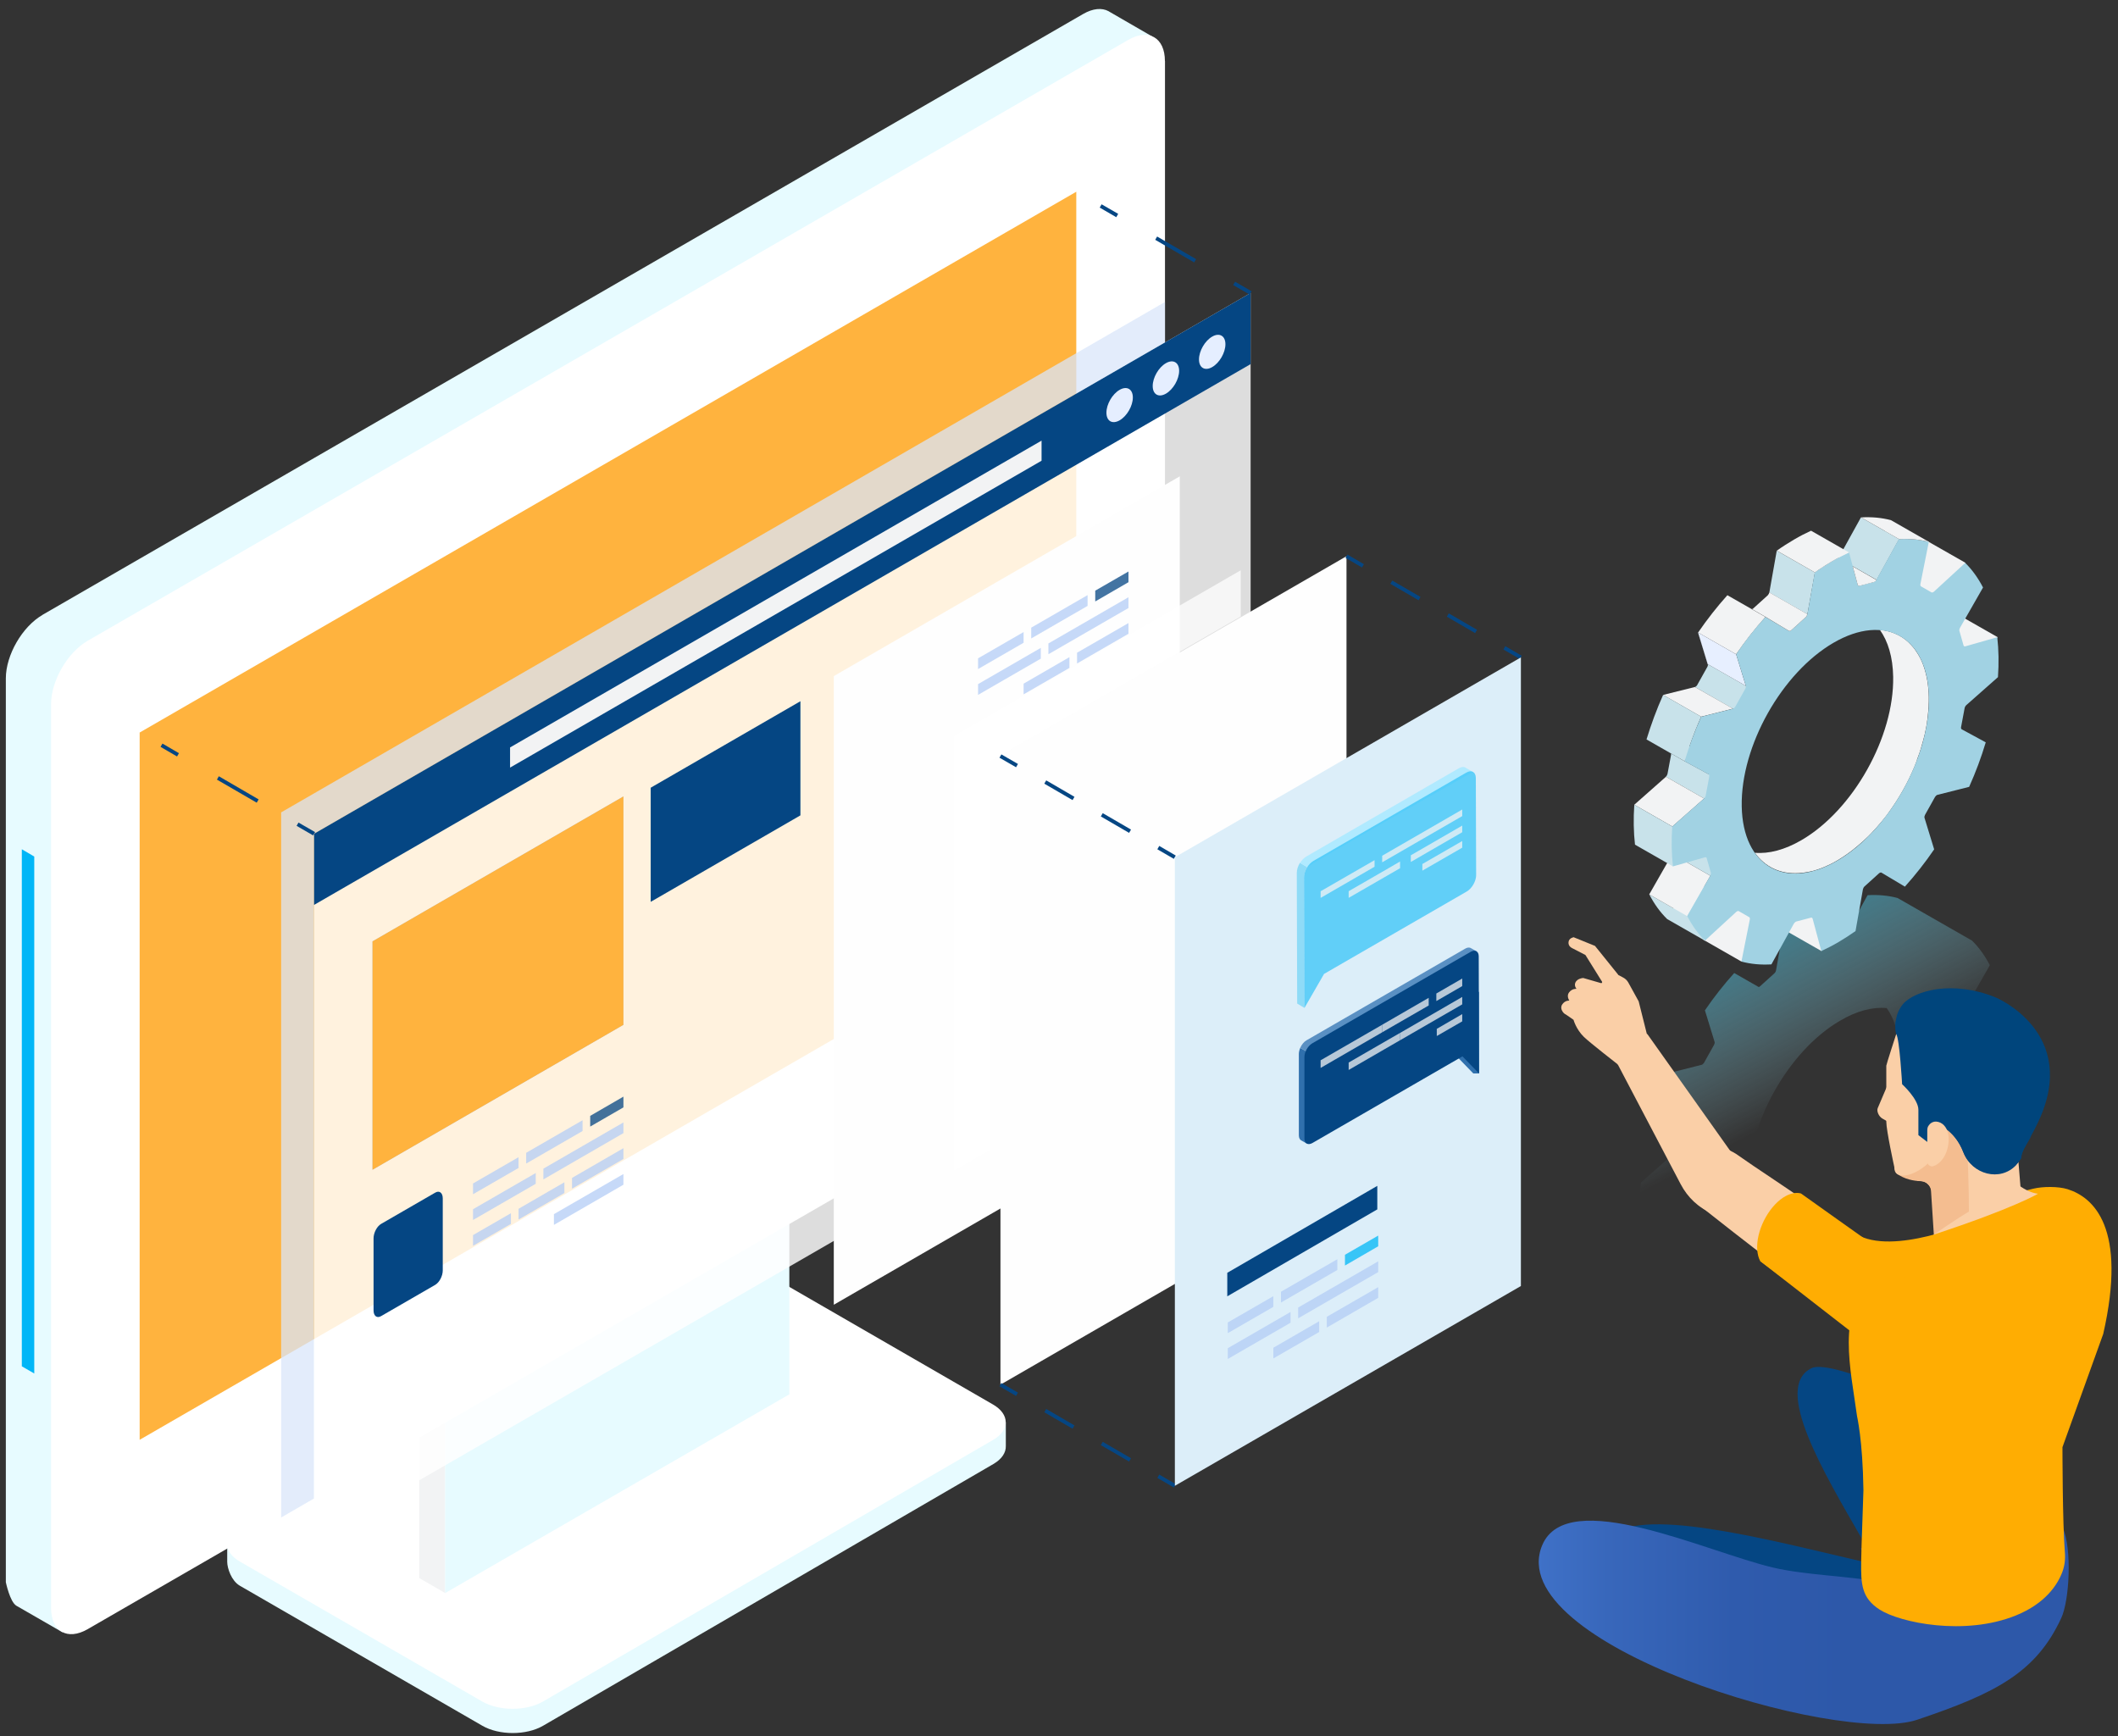 <svg width="172" height="141" viewBox="0 0 172 141" fill="none" xmlns="http://www.w3.org/2000/svg">
<rect x="0" y="0" width="172" height="141" fill="#333333" stroke="none"/>
<path d="M133.212 97.689C133.203 97.144 133.218 96.59 133.257 96.028L135.836 93.755C135.892 93.707 135.956 93.601 135.971 93.527L136.262 91.972C136.262 91.972 136.26 91.907 136.26 91.874L137.356 92.501L134.266 90.734C134.628 89.52 135.08 88.307 135.614 87.118L138.197 86.466C138.254 86.45 138.334 86.377 138.382 86.303L139.197 84.846C139.236 84.772 139.259 84.666 139.241 84.609L138.454 82.044C139.186 80.969 139.984 79.959 140.833 79.014L142.827 80.154C142.827 80.154 142.892 80.13 142.916 80.106L144.104 79.031C144.161 78.982 144.216 78.876 144.231 78.794L144.832 75.398C145.292 75.072 145.752 74.779 146.22 74.502C146.688 74.225 147.157 73.989 147.611 73.778L150.239 75.276L151.663 72.694C152.527 72.645 153.344 72.719 154.098 72.922L157.189 74.69L160.147 76.384C160.712 76.938 161.188 77.605 161.593 78.379L160.137 80.928L162.749 82.419C162.807 82.924 162.841 83.453 162.85 83.999C162.86 84.544 162.845 85.098 162.806 85.66L160.235 87.932C160.178 87.981 160.115 88.087 160.1 88.16L159.809 89.716C159.794 89.789 159.812 89.871 159.861 89.895L161.813 90.954C161.451 92.167 160.999 93.381 160.465 94.57L157.882 95.221C157.825 95.238 157.745 95.311 157.697 95.384L156.882 96.842C156.843 96.915 156.82 97.021 156.837 97.078L157.624 99.644C156.893 100.719 156.094 101.729 155.246 102.673L153.342 101.533C153.3 101.509 153.219 101.533 153.155 101.582L151.966 102.657C151.91 102.706 151.855 102.812 151.84 102.885L151.238 106.281C150.779 106.607 150.319 106.9 149.85 107.177C149.382 107.454 148.913 107.69 148.46 107.902L145.831 106.404L144.407 108.985C143.544 109.034 142.726 108.961 141.972 108.757L138.882 106.99L135.923 105.296C135.359 104.742 134.882 104.074 134.477 103.301L135.934 100.751L133.321 99.261C133.264 98.756 133.23 98.227 133.22 97.681L133.212 97.689ZM146.842 98.919C151.042 96.476 154.373 90.538 154.288 85.652C154.26 84.064 153.871 82.777 153.218 81.857C152.09 81.759 150.799 82.076 149.434 82.883C145.234 85.326 141.903 91.263 141.989 96.15C142.016 97.746 142.414 99.025 143.067 99.953C144.186 100.043 145.478 99.725 146.843 98.927L146.842 98.919Z" fill="url(#paint0_linear_1075_10172)" style="mix-blend-mode:multiply"/>
<path d="M137.255 71.342L135.885 73.744L133.94 72.637C134.337 73.41 134.822 74.078 135.387 74.632L138.477 76.399L140.353 73.117L137.263 71.35L137.255 71.342Z" fill="#C8E2EA"/>
<path d="M136.801 61.815L135.705 61.188C135.705 61.188 135.706 61.253 135.707 61.285L135.416 62.841C135.401 62.914 135.346 63.02 135.281 63.069L138.372 64.836C138.731 64.836 139.558 64.12 139.555 63.94C139.546 63.411 139.693 62.963 138.745 62.865L136.793 61.806L136.801 61.815Z" fill="#C8E2EA"/>
<path d="M137.902 51.365L138.689 53.931C138.706 53.988 138.692 54.094 138.644 54.167L137.829 55.625C137.79 55.698 137.709 55.771 137.644 55.788L140.735 57.555C140.933 57.677 141.566 57.954 141.653 57.791C141.811 57.498 141.969 57.213 142.135 56.928C142.23 56.765 142.002 55.828 141.779 55.698L138.681 53.931L137.893 51.365H137.902Z" fill="#C8E2EA"/>
<path d="M160.385 55.045L157.295 53.285L159.122 49.971L162.22 51.738L160.385 55.045Z" fill="#F2F3F4"/>
<path d="M147.922 77.232L144.823 75.465L146.65 72.158L149.749 73.925L147.922 77.232Z" fill="#F2F3F4"/>
<path d="M141.427 78.086L138.336 76.318L140.163 73.012L143.254 74.779L141.427 78.086Z" fill="#F2F3F4"/>
<path d="M137.022 74.397L133.931 72.63L135.808 69.348L138.898 71.115L137.022 74.397Z" fill="#F2F3F4"/>
<path d="M140.747 69.039L137.648 67.272L135.808 69.348L138.898 71.116L140.747 69.039Z" fill="#C8E2EA"/>
<path d="M135.809 67.116L132.719 65.348L135.29 63.076L138.388 64.844L135.809 67.116Z" fill="#F2F3F4"/>
<path d="M135.809 67.117L132.719 65.35C132.68 65.912 132.665 66.465 132.675 67.011C132.684 67.557 132.718 68.086 132.776 68.591L135.866 70.358L136.934 68.469C136.934 68.469 135.797 67.345 135.809 67.117Z" fill="#C8E2EA"/>
<path d="M138.15 58.198L135.059 56.431L137.643 55.787L140.733 57.546L138.15 58.198Z" fill="#F2F3F4"/>
<path d="M140.99 53.131L143.368 50.102C142.52 51.046 141.722 52.064 140.99 53.131Z" fill="#A9BDBD"/>
<path d="M142.273 49.474L140.278 48.334C139.43 49.279 138.632 50.297 137.9 51.364L140.99 53.131C141.722 52.056 142.52 51.046 143.369 50.101L142.273 49.474Z" fill="#F2F3F4"/>
<path d="M152.396 47.088L149.298 45.32L151.125 42.014L154.223 43.781L152.396 47.088Z" fill="#C8E2EA"/>
<path d="M157.782 49.011L154.691 47.244L156.518 43.938L159.617 45.705L157.782 49.011Z" fill="#F2F3F4"/>
<path d="M146.776 49.882L143.685 48.115L144.287 44.719L147.385 46.486L146.776 49.882Z" fill="#C8E2EA"/>
<path d="M141.778 55.698L138.679 53.931L137.9 51.365L140.991 53.133L141.778 55.698Z" fill="#E7EFFF"/>
<path d="M155.671 61.699C155.726 61.561 155.772 61.414 155.827 61.276C155.842 61.243 155.85 61.202 155.866 61.17C155.912 61.031 155.959 60.901 155.997 60.763C156.005 60.722 156.02 60.689 156.028 60.649C156.066 60.51 156.105 60.38 156.143 60.241C156.151 60.209 156.158 60.168 156.174 60.136C156.212 59.997 156.242 59.859 156.281 59.72C156.28 59.688 156.296 59.655 156.304 59.631C156.334 59.484 156.364 59.346 156.394 59.199C156.394 59.175 156.401 59.15 156.409 59.126C156.439 58.971 156.469 58.816 156.491 58.661C156.49 58.645 156.49 58.629 156.49 58.621C156.52 58.45 156.541 58.287 156.555 58.116C156.611 57.611 156.643 57.106 156.635 56.617C156.618 55.672 156.473 54.842 156.224 54.125C156.172 53.97 156.121 53.848 156.07 53.726C156.011 53.596 155.96 53.474 155.892 53.359C155.825 53.229 155.766 53.14 155.707 53.042C155.691 53.017 155.682 53.001 155.665 52.977C155.598 52.879 155.531 52.781 155.464 52.684C155.398 52.594 155.323 52.512 155.248 52.431C155.223 52.407 155.206 52.382 155.181 52.358C155.123 52.293 155.057 52.236 154.999 52.17C154.982 52.154 154.965 52.138 154.949 52.121C154.311 51.551 153.538 51.226 152.664 51.152C153.324 52.073 153.714 53.359 153.742 54.956C153.827 59.842 150.496 65.779 146.296 68.223C144.923 69.021 143.632 69.347 142.512 69.249C143.34 70.406 144.582 70.992 146.074 70.902C146.204 70.894 146.318 70.886 146.44 70.87C146.554 70.853 146.66 70.837 146.774 70.813C146.798 70.813 146.815 70.813 146.839 70.805C146.937 70.788 147.042 70.764 147.14 70.739C147.172 70.731 147.213 70.723 147.245 70.715C147.335 70.691 147.432 70.666 147.521 70.633C147.57 70.617 147.619 70.601 147.667 70.585C147.732 70.56 147.805 70.536 147.87 70.511C147.943 70.479 148.024 70.454 148.097 70.422C148.121 70.414 148.137 70.406 148.162 70.397C148.502 70.251 148.842 70.088 149.197 69.876C149.762 69.542 150.318 69.151 150.849 68.695C150.994 68.573 151.114 68.467 151.235 68.361C151.251 68.345 151.267 68.337 151.283 68.32C151.395 68.223 151.5 68.117 151.612 68.011C151.636 67.995 151.652 67.97 151.676 67.954C151.781 67.856 151.877 67.75 151.981 67.645C152.005 67.62 152.029 67.596 152.053 67.563C152.149 67.465 152.237 67.359 152.333 67.262C152.357 67.229 152.389 67.197 152.413 67.172C152.501 67.075 152.589 66.969 152.677 66.863C152.709 66.83 152.733 66.797 152.765 66.765C152.853 66.659 152.941 66.545 153.029 66.439C153.053 66.407 153.077 66.382 153.101 66.35C153.212 66.211 153.316 66.065 153.419 65.918C154.232 64.794 154.928 63.556 155.461 62.278C155.531 62.115 155.594 61.944 155.656 61.781C155.664 61.756 155.679 61.724 155.687 61.699H155.671Z" fill="#F2F3F4"/>
<path d="M138.15 58.197L135.06 56.43C134.526 57.619 134.082 58.832 133.711 60.046L136.802 61.813L137.477 60.746L137.205 60.591C137.484 59.785 137.797 58.987 138.15 58.197Z" fill="#C8E2EA"/>
<path d="M138.604 69.687C138.587 69.63 138.529 69.598 138.464 69.614L135.858 70.355C135.801 69.85 135.767 69.321 135.757 68.775C135.748 68.229 135.763 67.676 135.802 67.114L138.381 64.841C138.437 64.793 138.501 64.687 138.516 64.613L138.807 63.058C138.822 62.984 138.804 62.903 138.755 62.879L136.803 61.82C137.165 60.606 137.617 59.393 138.151 58.204L140.734 57.552C140.791 57.536 140.871 57.463 140.919 57.389L141.734 55.931C141.773 55.858 141.796 55.752 141.778 55.695L140.991 53.13C141.723 52.055 142.521 51.045 143.37 50.1L145.274 51.232C145.315 51.257 145.396 51.232 145.461 51.183L146.649 50.108C146.706 50.059 146.761 49.954 146.776 49.872L147.377 46.476C147.837 46.15 148.297 45.857 148.765 45.58C149.233 45.303 149.703 45.067 150.156 44.855L150.862 47.486C150.88 47.543 150.938 47.584 150.994 47.567L152.196 47.25C152.253 47.233 152.334 47.16 152.373 47.087L154.2 43.78C155.064 43.731 155.881 43.805 156.635 44.008L155.953 47.429C155.937 47.502 155.955 47.592 156.005 47.616L156.854 48.105C156.895 48.129 156.976 48.105 157.04 48.056L159.594 45.71C160.158 46.264 160.635 46.932 161.04 47.706L159.164 50.988C159.124 51.061 159.102 51.167 159.119 51.224L159.458 52.413C159.475 52.47 159.533 52.503 159.598 52.486L162.196 51.745C162.254 52.25 162.287 52.78 162.297 53.325C162.306 53.871 162.292 54.425 162.252 54.987L159.681 57.259C159.625 57.308 159.562 57.414 159.547 57.487L159.256 59.043C159.241 59.116 159.258 59.197 159.308 59.222L161.26 60.281C160.898 61.494 160.446 62.708 159.912 63.897L157.329 64.548C157.272 64.564 157.191 64.638 157.144 64.711L156.329 66.169C156.289 66.242 156.267 66.348 156.284 66.405L157.071 68.971C156.339 70.046 155.541 71.055 154.693 72L152.788 70.86C152.747 70.836 152.666 70.86 152.602 70.909L151.413 71.984C151.357 72.033 151.301 72.139 151.286 72.212L150.685 75.608C150.225 75.934 149.766 76.227 149.297 76.504C148.829 76.781 148.36 77.017 147.907 77.229L147.2 74.598C147.182 74.541 147.125 74.501 147.068 74.517L145.866 74.834C145.809 74.851 145.729 74.924 145.681 74.997L143.854 78.312C142.99 78.361 142.173 78.288 141.419 78.084L142.102 74.663C142.117 74.59 142.099 74.501 142.049 74.476L141.201 73.987C141.159 73.963 141.078 73.987 141.014 74.036L138.46 76.382C137.896 75.828 137.419 75.16 137.014 74.386L138.89 71.104C138.93 71.031 138.952 70.925 138.935 70.868L138.596 69.679L138.604 69.687ZM149.198 69.891C153.398 67.448 156.729 61.51 156.643 56.624C156.558 51.737 153.089 49.758 148.889 52.201C144.689 54.645 141.358 60.582 141.443 65.469C141.529 70.355 144.998 72.334 149.198 69.891Z" fill="#A1D2E3"/>
<path d="M145.461 51.184L146.649 50.109C146.706 50.06 146.761 49.954 146.776 49.873L143.685 48.105C143.67 48.178 143.615 48.284 143.559 48.341L142.37 49.416C142.37 49.416 142.314 49.457 142.281 49.465L143.377 50.092L145.282 51.233C145.323 51.257 145.404 51.233 145.469 51.184H145.461Z" fill="#F2F3F4"/>
<path d="M150.164 44.863L147.073 43.096C146.612 43.307 146.151 43.544 145.683 43.821C145.214 44.097 144.746 44.391 144.295 44.716L147.385 46.484C147.498 46.402 147.611 46.329 147.724 46.248C148.071 46.011 148.426 45.791 148.773 45.588C149.241 45.311 149.711 45.075 150.164 44.863Z" fill="#F2F3F4"/>
<path d="M150.87 47.495C150.887 47.552 150.945 47.592 151.002 47.576L152.204 47.258C152.261 47.242 152.341 47.169 152.381 47.096L150.46 45.996L150.862 47.495H150.87Z" fill="#F2F3F4"/>
<path d="M153.078 43.13L154.224 43.782C155.088 43.733 155.905 43.806 156.659 44.01L153.569 42.243C152.815 42.039 151.997 41.966 151.133 42.015L153.078 43.122L153.078 43.13Z" fill="#F2F3F4"/>
<path d="M18.446 125.294H19.091C19.203 125.207 19.321 125.12 19.457 125.04L56.025 103.786C57.377 102.998 59.598 102.998 60.962 103.786L80.657 115.157C80.781 115.226 81.681 115.505 81.681 115.505V117.422C81.7 117.949 81.365 118.483 80.67 118.886L44.102 140.139C42.75 140.927 40.529 140.927 39.171 140.139L19.476 128.768C18.793 128.371 18.452 127.348 18.452 126.826V127.329V125.294H18.446Z" fill="#E7FBFF"/>
<path d="M80.651 114.058L60.956 102.687C59.591 101.899 57.377 101.899 56.018 102.687L19.451 123.94C18.099 124.728 18.105 126.012 19.469 126.8L39.164 138.171C40.523 138.959 42.744 138.959 44.096 138.171L80.663 116.918C82.016 116.13 82.01 114.846 80.651 114.058Z" fill="white"/>
<path d="M36.148 113.003V129.362L34.046 128.146V111.787L36.148 113.003Z" fill="#F2F3F4"/>
<path d="M64.101 96.869V113.228L36.149 129.364V113.005L64.101 96.869Z" fill="#E7FBFF"/>
<path d="M3.445 49.932L87.963 1.135C88.757 0.676 89.483 0.62 90.016 0.905C90.053 0.924 90.078 0.942 90.109 0.961L93.564 2.959L89.539 5.639V75.442C89.539 77.34 88.205 79.641 86.567 80.591L5.07 132.546C5.07 132.546 1.348 130.405 1.33 130.393C0.803 130.077 0.474 128.482 0.474 128.482V55.087C0.474 53.189 1.807 50.888 3.445 49.938V49.932Z" fill="#E7FBFF"/>
<path d="M94.607 4.955V78.35C94.607 80.248 93.274 82.55 91.636 83.499L7.118 132.296C5.474 133.246 4.147 132.476 4.147 130.578V57.183C4.147 55.285 5.481 52.983 7.118 52.034L91.63 3.237C93.274 2.288 94.601 3.057 94.601 4.955H94.607Z" fill="white"/>
<path d="M87.404 73.003L11.341 116.919V59.486L87.404 15.57V73.003Z" fill="#FFB33E"/>
<path d="M2.782 69.554L1.772 68.965V110.951L2.782 111.534V69.554Z" fill="#01B6F7"/>
<g style="mix-blend-mode:multiply" opacity="0.75">
<path d="M94.606 24.523V27.805L25.503 67.707V121.684L22.83 123.229V65.97L94.606 24.523Z" fill="#D9E6FA"/>
</g>
<path opacity="0.83" d="M101.562 81.224L25.506 125.139V67.706L101.562 23.791V81.224Z" fill="white"/>
<path d="M35.342 96.849L30.95 99.386C30.609 99.585 30.336 100.106 30.336 100.565V106.409C30.336 106.862 30.609 107.073 30.95 106.874L35.342 104.337C35.683 104.138 35.956 103.617 35.956 103.158V97.314C35.956 97.079 35.882 96.905 35.758 96.824C35.646 96.75 35.503 96.756 35.342 96.849Z" fill="#054683"/>
<path d="M101.562 29.567L25.506 73.482V67.706L101.562 23.791V29.567Z" fill="#054683"/>
<path d="M41.422 60.695L84.584 35.781V37.413L41.422 62.333V60.695Z" fill="#F2F3F4"/>
<path opacity="0.75" d="M47.93 90.614L50.628 89.051V89.925L47.93 91.483V90.614Z" fill="#054683"/>
<path opacity="0.75" d="M42.11 93.969V94.844L38.413 96.978V96.103L42.11 93.969Z" fill="#B2CCF5"/>
<path opacity="0.75" d="M42.731 93.612L47.309 90.969V91.844L42.731 94.486V93.612Z" fill="#B2CCF5"/>
<path opacity="0.75" d="M44.127 94.9L50.628 91.147V92.015L44.127 95.774V94.9Z" fill="#B2CCF5"/>
<path opacity="0.75" d="M43.507 95.254V96.129L38.414 99.069V98.194L43.507 95.254Z" fill="#B2CCF5"/>
<path opacity="0.75" d="M46.453 95.651L50.628 93.238V94.113L46.453 96.526V95.651Z" fill="#B2CCF5"/>
<path opacity="0.75" d="M42.111 98.159L45.833 96.006V96.881L42.111 99.033V98.159Z" fill="#B2CCF5"/>
<path opacity="0.75" d="M41.491 98.519V99.388L38.414 101.168V100.294L41.491 98.519Z" fill="#B2CCF5"/>
<path opacity="0.75" d="M44.983 98.593L50.628 95.336V96.204L44.983 99.468V98.593Z" fill="#B2CCF5"/>
<path d="M52.843 63.966L65.001 56.943V66.212L52.843 73.234V63.966Z" fill="#054683"/>
<path d="M98.442 27.333C99.031 26.992 99.515 27.271 99.515 27.953C99.515 28.636 99.037 29.467 98.442 29.808C97.852 30.15 97.368 29.87 97.368 29.188C97.368 28.506 97.846 27.674 98.442 27.333Z" fill="#E5EEFF"/>
<path d="M94.683 29.491C95.272 29.15 95.756 29.429 95.756 30.112C95.756 30.794 95.278 31.625 94.683 31.967C94.087 32.308 93.61 32.029 93.61 31.346C93.61 30.664 94.087 29.832 94.683 29.491Z" fill="#E5EEFF"/>
<path d="M90.924 31.657C91.513 31.316 91.997 31.595 91.997 32.278C91.997 32.96 91.519 33.791 90.924 34.133C90.328 34.474 89.851 34.195 89.851 33.512C89.851 32.83 90.328 31.998 90.924 31.657Z" fill="#E5EEFF"/>
<path d="M30.25 76.442L50.627 64.674V83.223L30.25 94.991V76.442Z" fill="#B2CCF5"/>
<path d="M30.25 76.442L50.627 64.674V83.223L30.25 94.991V76.442Z" fill="#FFB33E"/>
<path opacity="0.75" d="M101.562 81.222L90.422 87.656V66.539L101.562 60.105V81.222Z" fill="#C6E4FF"/>
<path d="M67.711 54.902L95.811 38.68V89.723L67.711 105.952V54.902Z" fill="#FEFEFE"/>
<path opacity="0.75" d="M100.761 50.062L80.445 61.793V93.357L77.48 95.069V59.752L100.761 46.309V50.062Z" fill="white"/>
<path opacity="0.75" d="M88.943 47.965L91.642 46.408V47.277L88.943 48.84V47.965Z" fill="#054683"/>
<path opacity="0.75" d="M83.125 51.326V52.195L79.428 54.329V53.46L83.125 51.326Z" fill="#B2CCF5"/>
<path opacity="0.75" d="M83.744 50.969L88.322 48.326V49.201L83.744 51.844V50.969Z" fill="#B2CCF5"/>
<path opacity="0.75" d="M85.141 52.251L91.642 48.498V49.373L85.141 53.126V52.251Z" fill="#B2CCF5"/>
<path opacity="0.75" d="M84.522 52.611V53.486L79.429 56.426V55.552L84.522 52.611Z" fill="#B2CCF5"/>
<path opacity="0.75" d="M87.467 53.003L91.642 50.596V51.464L87.467 53.877V53.003Z" fill="#B2CCF5"/>
<path opacity="0.75" d="M83.126 55.516L86.848 53.363V54.238L83.126 56.384V55.516Z" fill="#B2CCF5"/>
<path d="M81.246 61.39L109.347 45.168V96.211L81.246 112.44V61.39Z" fill="#FEFEFE"/>
<path d="M101.487 23.921L101.643 23.654L100.303 22.879L100.141 23.146L101.487 23.921Z" fill="#054683"/>
<path d="M96.978 21.31L97.133 21.043L93.969 19.207L93.814 19.474L96.978 21.31Z" fill="#054683"/>
<path d="M90.651 17.638L90.806 17.365L89.46 16.59L89.305 16.857L90.651 17.638Z" fill="#054683"/>
<path d="M123.428 53.521L123.583 53.254L122.243 52.473L122.088 52.739L123.428 53.521Z" fill="#054683"/>
<path d="M119.793 51.411L119.948 51.144L117.653 49.81L117.498 50.077L119.793 51.411ZM115.203 48.743L115.358 48.476L113.063 47.143L112.908 47.409L115.203 48.743Z" fill="#054683"/>
<path d="M110.606 46.082L110.761 45.815L109.421 45.033L109.266 45.3L110.606 46.082Z" fill="#054683"/>
<path d="M95.327 69.742L95.482 69.475L94.142 68.693L93.987 68.966L95.327 69.742Z" fill="#054683"/>
<path d="M91.693 67.633L91.848 67.366L89.552 66.032L89.397 66.299L91.693 67.633ZM87.102 64.972L87.257 64.705L84.962 63.371L84.807 63.638L87.102 64.972Z" fill="#054683"/>
<path d="M82.512 62.304L82.667 62.037L81.321 61.262L81.166 61.529L82.512 62.304Z" fill="#054683"/>
<path d="M95.327 120.793L95.482 120.52L94.142 119.744L93.987 120.011L95.327 120.793Z" fill="#054683"/>
<path d="M91.693 118.684L91.848 118.417L89.552 117.084L89.397 117.35L91.693 118.684ZM87.102 116.017L87.257 115.75L84.962 114.416L84.807 114.683L87.102 116.017Z" fill="#054683"/>
<path d="M82.512 113.355L82.667 113.088L81.321 112.307L81.166 112.573L82.512 113.355Z" fill="#054683"/>
<path d="M122.056 103.584L122.211 103.311L120.871 102.535L120.716 102.802L122.056 103.584Z" fill="#F2F3F4"/>
<path d="M118.421 101.467L118.576 101.2L116.281 99.866L116.126 100.133L118.421 101.467ZM113.831 98.806L113.986 98.539L111.691 97.205L111.536 97.472L113.831 98.806Z" fill="#F2F3F4"/>
<path d="M109.24 96.144L109.396 95.871L108.056 95.096L107.901 95.362L109.24 96.144Z" fill="#F2F3F4"/>
<path d="M25.426 67.837L25.587 67.57L24.241 66.795L24.086 67.062L25.426 67.837Z" fill="#054683"/>
<path d="M20.848 65.182L21.003 64.915L17.771 63.035L17.616 63.308L20.848 65.182Z" fill="#054683"/>
<path d="M14.377 61.429L14.532 61.163L13.192 60.381L13.037 60.648L14.377 61.429Z" fill="#054683"/>
<path d="M95.409 69.611L123.51 53.383V104.432L95.409 120.655V69.611Z" fill="#DCEEF9"/>
<path d="M105.589 85.093C105.701 84.832 105.887 84.596 106.11 84.472L118.988 77.034C119.155 76.935 119.311 76.923 119.428 76.978L119.875 77.233V80.328C119.801 80.328 110.899 89.355 110.899 89.355H106.278V85.484L105.589 85.087V85.093Z" fill="#5A90C3"/>
<path d="M119.645 80.613L119.664 80.309L120.11 80.563V87.17H119.645L118.299 85.78L119.645 80.613Z" fill="#3070AD"/>
<path d="M105.589 85.092L106.277 85.489V89.36H106.129V92.561V92.871L105.713 92.629C105.571 92.573 105.478 92.424 105.478 92.195V85.594C105.478 85.433 105.521 85.266 105.589 85.098V85.092Z" fill="#3070AD"/>
<path d="M106.556 84.728L119.434 77.29C119.794 77.085 120.086 77.246 120.086 77.662L120.11 87.172L118.764 85.782L106.581 92.817C106.221 93.022 105.93 92.861 105.93 92.445V85.844C105.93 85.435 106.203 84.933 106.563 84.728H106.556Z" fill="#054683"/>
<path opacity="0.75" d="M109.223 101.893L111.922 100.336V101.204L109.223 102.768V101.893Z" fill="#01B6F7"/>
<path opacity="0.75" d="M103.404 105.256V106.124L99.707 108.258V107.39L103.404 105.256Z" fill="#B2CCF5"/>
<path opacity="0.75" d="M104.025 104.897L108.603 102.254V103.129L104.025 105.771V104.897Z" fill="#B2CCF5"/>
<path opacity="0.75" d="M105.421 106.179L111.922 102.426V103.3L105.421 107.054V106.179Z" fill="#B2CCF5"/>
<path opacity="0.75" d="M104.801 106.539V107.414L99.708 110.354V109.48L104.801 106.539Z" fill="#B2CCF5"/>
<path opacity="0.75" d="M107.747 106.93L111.922 104.523V105.392L107.747 107.805V106.93Z" fill="#B2CCF5"/>
<path opacity="0.75" d="M103.406 109.444L107.128 107.291V108.166L103.406 110.312V109.444Z" fill="#B2CCF5"/>
<path d="M105.311 70.879L105.342 81.493L105.931 81.847L105.9 71.233C105.9 70.966 105.999 70.668 106.16 70.414L105.565 70.066C105.41 70.321 105.311 70.612 105.311 70.879Z" fill="#8FDBF7"/>
<path d="M119.031 62.344C118.888 62.251 118.69 62.258 118.467 62.388L106.085 69.553C105.887 69.665 105.707 69.857 105.57 70.074L106.166 70.421C106.302 70.204 119.614 62.685 119.614 62.685L119.031 62.35V62.344Z" fill="#B0EAFF"/>
<g opacity="0.75">
<path d="M119.075 62.74L106.668 69.905C106.24 70.153 105.899 70.749 105.899 71.239L105.93 81.853L107.525 79.086L119.106 72.399C119.534 72.151 119.875 71.555 119.875 71.065L119.85 63.18C119.85 62.69 119.503 62.492 119.075 62.74Z" fill="#38C4F8"/>
</g>
<path opacity="0.75" d="M112.245 69.49L118.746 65.736V66.27L112.245 70.023V69.49Z" fill="#F2F3F4"/>
<path opacity="0.75" d="M111.625 69.85V70.383L107.246 72.914V72.374L111.625 69.85Z" fill="#F2F3F4"/>
<path opacity="0.75" d="M114.571 69.454L118.746 67.041V67.581L114.571 69.994V69.454Z" fill="#F2F3F4"/>
<path opacity="0.75" d="M109.523 72.37L112.823 70.466L113.697 69.957V70.503L109.523 72.91V72.37Z" fill="#F2F3F4"/>
<path opacity="0.75" d="M115.508 70.162L118.746 68.295V68.835L115.508 70.702V70.162Z" fill="#F2F3F4"/>
<path opacity="0.75" d="M116.643 80.677L118.746 79.461V80.075L116.643 81.291V80.677Z" fill="#F2F3F4"/>
<path opacity="0.75" d="M116.023 81.029V81.65L112.246 83.827V83.213L116.023 81.029Z" fill="#F2F3F4"/>
<path opacity="0.75" d="M112.245 83.215V83.829L107.245 86.72V86.1L112.245 83.215Z" fill="#F2F3F4"/>
<path opacity="0.75" d="M113.697 83.879L118.746 80.957V81.559L113.697 84.475V83.879Z" fill="#F2F3F4"/>
<path opacity="0.75" d="M109.523 86.284L112.823 84.379L113.697 83.877V84.472L109.523 86.886V86.284Z" fill="#F2F3F4"/>
<path opacity="0.75" d="M116.68 83.547L118.746 82.35V82.939L116.68 84.13V83.547Z" fill="#F2F3F4"/>
<path d="M111.849 96.297V98.208L99.666 105.267V103.357L111.849 96.297Z" fill="#054683"/>
<path d="M150.726 100.205C153.701 102.03 160.207 99.176 160.207 99.176L155.228 105.428L150.969 108.642L142.946 102.409C142.946 102.409 146.777 97.778 150.726 100.205Z" fill="#FFAD02"/>
<path d="M130.538 124.977C132.849 122.148 143.41 124.986 151.389 126.841L151.026 130.201L129.919 126.212L130.538 124.977Z" fill="#054683"/>
<path d="M147.126 111.095C143.927 112.631 148.101 119.57 151.228 125L163.993 119.779C158.701 114.432 148.739 110.316 147.126 111.095Z" fill="#054683"/>
<path d="M164.674 120L151.121 125.75C151.654 126.707 152.156 127.618 152.59 128.46C150.192 127.978 146.636 127.917 144.001 127.297C138.534 126.01 127.273 120.62 125.24 125.482C121.905 133.468 149.255 141.813 155.682 139.654C162.115 137.495 165.352 135.795 167.392 131.393C168.062 129.946 168.275 125.781 167.514 124.05C166.905 122.664 165.9 121.302 164.666 120H164.674Z" fill="url(#paint1_linear_1075_10172)"/>
<path d="M153.642 87.272L155.179 88.155V92.165L152.855 90.825C152.573 90.66 152.388 90.233 152.485 89.99L153.642 87.272Z" fill="#FACFA7"/>
<path d="M164.379 99.992L163.717 91.944L153.779 87.613L156.414 91.322L156.667 94.439C156.113 95.031 155.247 95.895 155.84 95.895C156.686 95.895 156.852 96.643 156.852 96.643L157.066 99.235C157.066 99.235 158.534 102.478 162.2 102.186C165.03 101.963 164.379 99.983 164.379 99.983V99.992Z" fill="#FACFA7"/>
<path d="M153.789 87.818L156.424 91.527L156.259 94.236C155.704 94.828 153.555 94.916 154.022 95.284C154.644 95.77 155.422 95.896 155.986 95.916C156.414 95.925 156.774 96.246 156.813 96.673L157.066 100.595C157.066 100.595 157.97 101.226 159.896 102.023C159.964 93.799 159.604 91.585 159.604 91.585L159.944 90.488L153.789 87.809V87.818Z" fill="#F4BD90"/>
<path d="M157.22 91.234L156.753 94.457L154.322 92.943L153.982 83.952C153.982 83.952 153.661 82.603 154.526 81.554C155.46 80.438 158.572 79.574 162.053 80.991C162.092 81.001 168.929 83.865 165.525 91.098C164.689 92.875 164.193 93.273 164.125 94.04C164.066 94.147 163.988 94.254 163.92 94.351C162.685 95.962 160.167 95.428 159.428 93.525C158.689 91.632 157.22 91.224 157.22 91.224V91.234Z" fill="#00457C"/>
<path d="M163.745 94.584C163.891 94.428 164.018 94.254 164.134 94.059C164.183 93.496 164.465 93.127 164.951 92.273C163.774 93.584 161.256 94.302 159.875 92.079C158.261 89.487 155.178 88.37 155.032 87.389C154.828 85.943 154.867 84.71 154.205 83.409C154.099 83.185 154.03 82.981 153.982 82.816C153.865 83.457 153.992 83.972 153.992 83.972L154.332 92.962L156.763 94.477L157.23 91.254C157.23 91.254 158.718 91.671 159.447 93.584C160.137 95.38 162.442 96.001 163.745 94.593V94.584Z" fill="#00457C"/>
<path d="M156.276 94.72C155.207 95.585 153.797 95.808 153.836 94.779C153.836 94.779 153.184 91.808 153.184 91.089V86.536C153.184 86.448 153.991 83.963 153.991 83.963C154.263 84.38 154.468 88.041 154.468 88.041C154.468 88.041 155.79 89.245 155.79 90.118V92.177L156.549 92.759L156.578 91.478C156.578 91.478 157.609 91.497 157.579 91.895C157.502 93.118 157.171 94.012 156.276 94.73V94.72Z" fill="#FACFA7"/>
<path d="M156.511 91.776C156.511 91.388 156.842 91.058 157.231 91.077C157.698 91.106 158.096 91.475 158.213 92.096C158.378 92.999 157.989 94.339 157.027 94.689C156.774 94.786 156.511 94.582 156.511 94.32V91.776Z" fill="#FACFA7"/>
<path d="M170.796 108.342C172.77 99.681 170.008 97.225 167.898 96.565C167.149 96.332 165.895 96.341 165.127 96.526C163.668 96.856 162.2 97.409 160.556 98.274C154.4 101.507 152.008 103.982 152.008 103.982C149.13 106.555 150.297 111.196 150.802 114.963C150.802 115.012 151.269 116.886 151.327 121.012C151.327 121.42 151.152 125.701 151.143 126.837C151.123 128.604 151.162 129.76 152.65 130.711C154.313 131.77 159.535 132.867 163.697 131.187C166.119 130.206 167.091 128.682 167.48 127.653C167.675 127.138 167.733 126.585 167.684 126.032C167.49 123.633 167.49 117.517 167.49 117.517L170.786 108.361L170.796 108.342Z" fill="#FFAD02"/>
<path d="M164.048 96.323C164.048 96.323 163.737 96.274 162.132 97.119C159.711 98.391 158.252 99.439 157.037 100.255C163.562 98.109 165.507 96.934 165.507 96.934C165.507 96.934 164.904 96.915 164.058 96.332L164.048 96.323Z" fill="#FACFA7"/>
<path d="M144.004 100.662C144.15 100.011 144.471 99.409 144.909 98.905C145.716 97.982 146.533 97.73 147.155 97.914C144.899 96.312 142.682 94.905 141.136 93.807C140.338 93.215 138.004 92.322 137.149 93.536C136.837 93.982 137.674 97.623 138.296 98.118C139.424 99.011 141.836 100.905 144.17 102.681C143.898 102.225 143.8 101.536 144.014 100.662H144.004Z" fill="#FACFA7"/>
<path d="M149.869 106.631C152.164 107.019 153.623 106.029 154.313 105.068C154.945 104.184 154.741 102.942 153.846 102.31C151.386 100.573 146.475 97.068 146.251 96.912C145.843 96.805 145.337 96.903 144.802 97.252C143.548 98.087 142.605 99.99 142.702 101.485C142.731 101.854 142.809 102.155 142.945 102.408C143.227 102.621 146.251 104.883 147.039 105.446C147.875 106.039 148.848 106.456 149.859 106.631H149.869Z" fill="#FFAD02"/>
<path d="M131.414 79.154L129.528 76.812L127.795 76.108C127.795 76.108 127.41 76.163 127.377 76.509C127.344 76.855 127.667 76.99 127.667 76.99L128.75 77.55L130.099 79.715C130.132 79.774 130.081 79.857 130.009 79.832L128.576 79.418C128.576 79.418 128.287 79.426 128.083 79.598C127.784 79.849 127.91 80.175 128.03 80.296C128.03 80.296 127.662 80.261 127.416 80.595C127.196 80.888 127.441 81.252 127.441 81.252C127.441 81.252 127.094 81.219 126.864 81.568C126.635 81.917 126.975 82.285 127.092 82.344C127.209 82.403 127.785 82.815 127.785 82.815C127.785 82.815 127.984 83.571 128.623 84.199C129.062 84.633 131.405 86.455 131.405 86.455C131.405 86.455 131.793 86.409 132.613 85.78C133.43 85.142 133.862 84.454 133.862 84.454L133.074 81.313L132.232 79.785C132.135 79.615 131.999 79.48 131.829 79.389L131.409 79.167L131.414 79.154Z" fill="#FACFA7"/>
<path d="M141.375 94.675L133.781 83.973C133.781 83.973 132.617 83.58 131.647 84.548C130.677 85.516 131.335 86.355 131.335 86.355L136.489 96.168C137.048 97.233 137.944 98.094 139.064 98.535C139.396 98.667 139.72 98.75 140.009 98.743C141.175 98.709 141.384 94.672 141.384 94.672L141.375 94.675Z" fill="#FACFA7"/>
<defs>
<linearGradient id="paint0_linear_1075_10172" x1="159.04" y1="83.282" x2="147.918" y2="62.165" gradientUnits="userSpaceOnUse">
<stop stop-color="#B1EDFD" stop-opacity="0"/>
<stop offset="1" stop-color="#018CB0"/>
</linearGradient>
<linearGradient id="paint1_linear_1075_10172" x1="124.958" y1="129.999" x2="168.001" y2="129.999" gradientUnits="userSpaceOnUse">
<stop stop-color="#3F71C7"/>
<stop offset="0.13" stop-color="#3867BB"/>
<stop offset="0.37" stop-color="#2F5BAD"/>
<stop offset="0.58" stop-color="#2D58A9"/>
</linearGradient>
</defs>
</svg>
